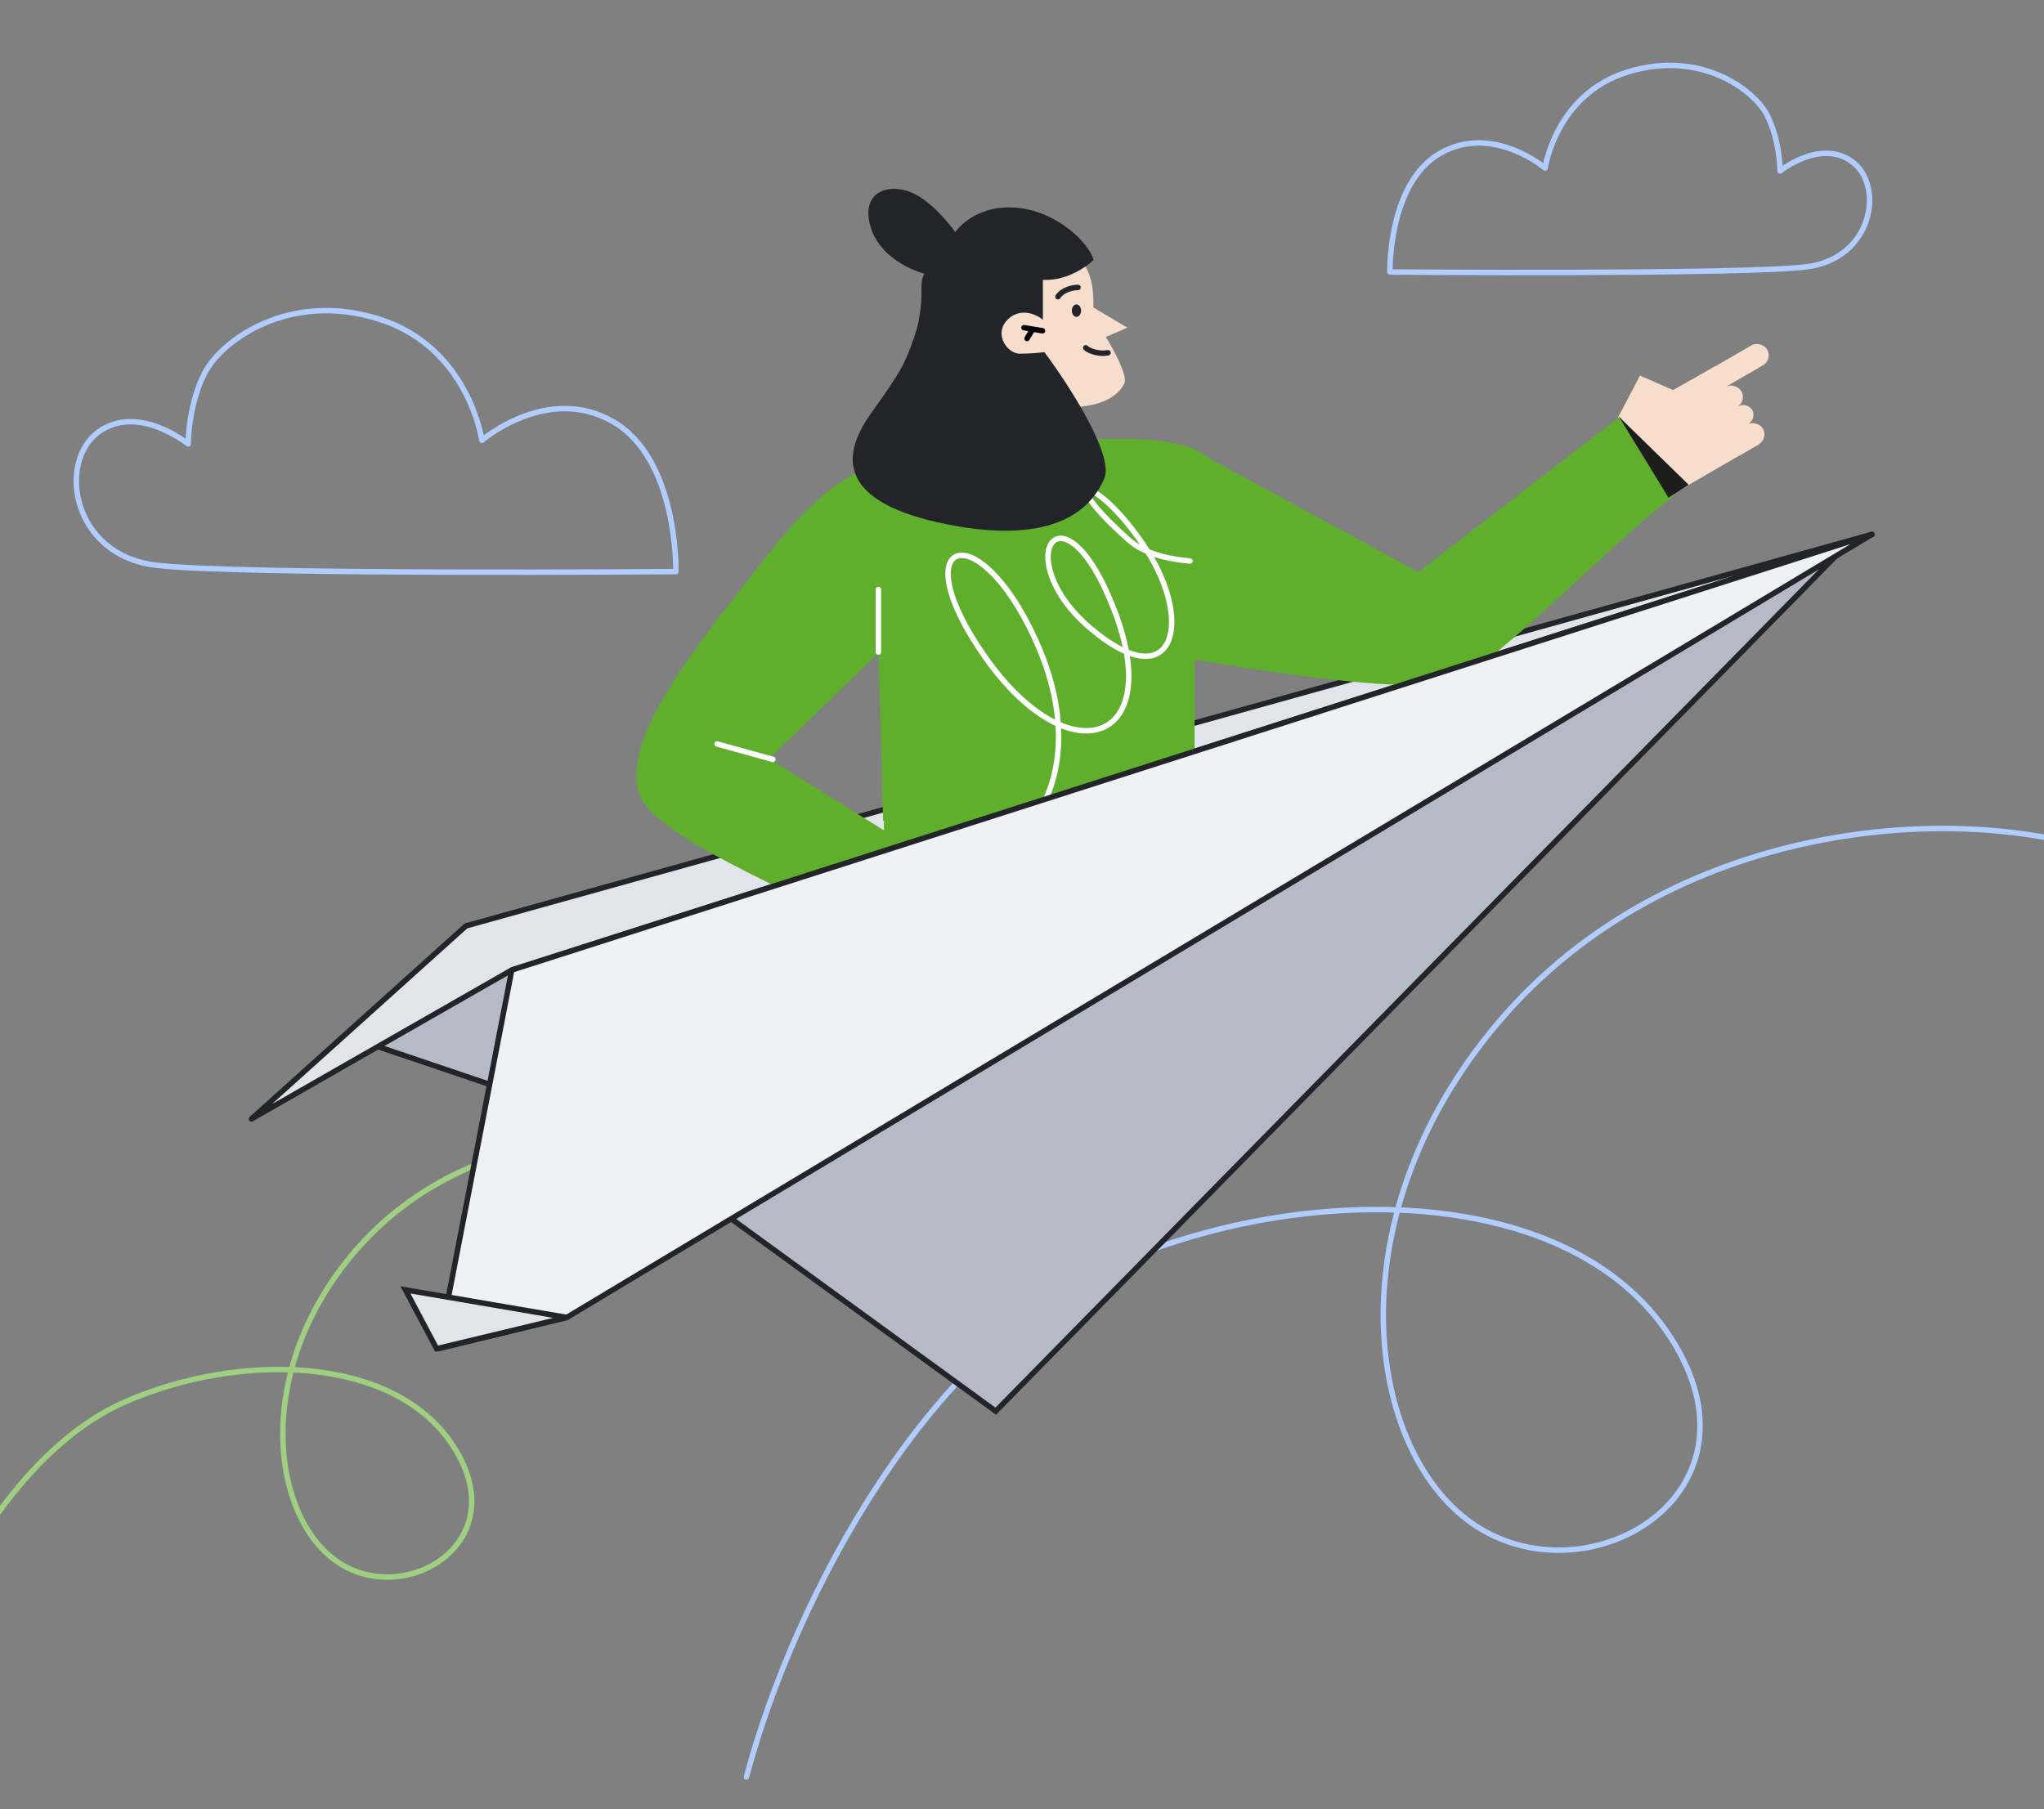 <svg width="375" height="332" viewBox="0 0 375 332" fill="none" xmlns="http://www.w3.org/2000/svg">
<rect x="0" y="0" width="375" height="332" fill="#808080" stroke="none"/>
<g clip-path="url(#clip0_8966_263546)">
<path d="M-17.763 314.742C-12.455 294.453 2.233 266.284 23.035 257.206C43.837 248.127 72.458 248.494 83.3 265.568C94.142 282.642 75.305 294.559 62.753 287.133C50.201 279.706 45.839 252.89 64.458 230.404C83.078 207.919 114.507 205.346 131.803 211.715" stroke="#9FCF81" stroke-linecap="round" stroke-linejoin="round"/>
<path d="M136.94 326.071C145.845 292.774 170.482 246.544 205.376 231.645C240.27 216.746 288.28 217.347 306.467 245.369C324.654 273.39 293.057 292.948 272.001 280.76C250.946 268.572 243.628 224.562 274.861 187.66C306.095 150.757 358.815 146.535 387.829 156.987" stroke="#B1CDFF" stroke-linecap="round" stroke-linejoin="round"/>
<path d="M255.002 49.912C255.002 49.912 254.636 33.582 264.247 28.111C273.857 22.64 283.468 30.84 283.468 30.84C283.468 30.84 285.39 17.339 298.571 13.223C311.752 9.106 321.639 16.324 324.109 20.977C326.579 25.63 326.582 31.376 326.582 31.376C326.582 31.376 333.959 25.436 339.763 29.64C345.803 34.017 343.607 47.518 331.342 48.977C319.356 50.423 255.002 49.912 255.002 49.912Z" stroke="#B1CDFF" stroke-linecap="round" stroke-linejoin="round"/>
<path d="M123.998 104.889C123.998 104.889 124.455 84.262 112.442 77.351C100.428 70.439 88.415 80.799 88.415 80.799C88.415 80.799 86.012 63.744 69.536 58.544C53.059 53.344 40.701 62.462 37.613 68.339C34.526 74.216 34.523 81.475 34.523 81.475C34.523 81.475 25.301 73.972 18.046 79.281C10.496 84.811 13.241 101.865 28.572 103.708C43.555 105.535 123.998 104.889 123.998 104.889Z" stroke="#B1CDFF" stroke-linecap="round" stroke-linejoin="round"/>
<path d="M68.669 191.829L97.592 201.61L98.601 174.964L68.669 191.829Z" fill="#B4BBC6" stroke="#222429"/>
<path d="M85.485 169.905L46.136 205.321L93.892 178L343.436 98.061L85.485 169.905Z" fill="#E1E5EB" stroke="#222429" stroke-linejoin="round"/>
<path d="M198.908 48.481C198.385 47.629 196.925 50.754 190.977 50.754C190.496 50.616 190.693 58.14 190.693 58.14C190.693 58.14 183.895 54.447 183.329 60.981C182.882 66.138 188.994 65.243 191.543 64.674C195.509 75.186 195.688 74.913 198.342 74.617C203.44 74.049 205.423 72.061 206.273 70.356C206.953 68.993 204.29 64.106 202.874 61.834L206.839 60.129L200.608 56.436C200.608 54.637 200.721 51.436 198.908 48.481Z" fill="#F7DDCB"/>
<path d="M191.26 60.697L189.458 60.396M187.861 60.129L189.458 60.396M188.427 62.117L189.458 60.396" stroke="black" stroke-linecap="round"/>
<path d="M197.775 52.743C196.925 52.743 194.999 53.084 194.093 54.447" stroke="#222429" stroke-linecap="round"/>
<path d="M199.191 63.822C199.792 64.425 201.678 65.05 203.28 64.729" stroke="#222429" stroke-linecap="round"/>
<ellipse cx="197.492" cy="57.004" rx="0.85" ry="1.136" fill="#222429"/>
<path d="M141.088 101.532C154.1 84.97 162.02 83.828 172.486 83.543C172.486 83.543 207.278 77.832 218.31 82.115C229.341 86.398 232.453 101.817 232.453 101.817L219.158 121.233V150.644H162.02L161.171 119.806L141.088 139.222L166.263 154.927L157.777 170.917C148.066 164.159 119.082 153.842 117.045 144.933C114.63 134.368 128.077 118.093 141.088 101.532Z" fill="#5FAF2D"/>
<path d="M182.679 258.95L131.223 221.511L337.382 101.434L182.679 258.95Z" fill="#B4BBC6" stroke="#222429"/>
<path d="M305.755 91.33L295.46 79.267L300.868 68.922L306.935 71.568L314.712 67.203L322.889 81.409L305.755 91.33Z" fill="#F7DDCB"/>
<rect width="15.84" height="4.23" rx="2.115" transform="matrix(0.865 -0.501 0.499 0.867 309.457 70.246)" fill="#F7DDCB"/>
<rect width="7.92" height="4.23" rx="2.115" transform="matrix(0.865 -0.501 0.499 0.867 311.568 73.911)" fill="#F7DDCB"/>
<rect width="7.92" height="3.701" rx="1.851" transform="matrix(0.865 -0.501 0.499 0.867 313.678 77.577)" fill="#F7DDCB"/>
<rect width="7.92" height="4.23" rx="2.115" transform="matrix(0.865 -0.501 0.499 0.867 315.525 80.785)" fill="#F7DDCB"/>
<path d="M260.215 104.992L220.422 83.319L219 120.961C219 120.961 259.616 128.409 267.321 124.669C276.132 120.391 297.26 98.053 307.114 91.019L297.166 76.475L260.215 104.992Z" fill="#5FAF2D"/>
<path d="M162.164 159.786V150.005L218.328 138.874V143.933L162.164 159.786Z" fill="#5FAF2D"/>
<path d="M188.163 152.028C192.303 148.239 198.454 135.994 189.937 117.327C179.291 93.993 165.391 98.779 180.77 120.618C196.148 142.456 213.892 136.472 204.428 111.942C194.965 87.412 184.91 102.369 199.992 115.233C215.075 128.096 219.215 114.634 210.343 100.874C201.471 87.113 192.599 86.215 207.09 99.079C209.635 101.338 213.558 102.533 218.328 102.947" stroke="white" stroke-linecap="round"/>
<path d="M191.331 51.354C195.616 51.58 199.318 49.002 200.634 47.685C199.788 44.58 193.868 38.652 186.257 38.088C180.167 37.636 176.39 40.91 175.262 42.604C173.947 40.722 170.47 36.62 167.087 35.265C162.859 33.571 157.784 35.265 159.758 41.757C161.336 46.951 166.993 49.567 169.624 50.225C169.342 50.602 169.06 51.354 169.06 52.766C169.06 54.177 169.164 57.788 167.651 62.08C165.96 66.879 165.396 68.008 159.758 75.912C154.12 83.815 153.838 92.283 173.853 96.235C193.868 100.187 200.352 93.13 202.607 87.767C204.411 83.476 196.029 70.549 191.613 64.621C190.861 64.715 188.906 64.903 187.102 64.903C184.847 64.903 182.451 61.516 184.565 58.975C186.82 56.266 190.109 57.564 191.331 58.693V51.354Z" fill="#222429"/>
<path d="M80.44 247.482L93.892 178L343.436 98.061L103.982 241.748L80.44 247.482Z" fill="#EFF1F5" stroke="#222429" stroke-linejoin="round"/>
<path d="M80.104 247.482L74.386 236.689L103.982 241.748L80.104 247.482Z" fill="#E1E5EB" stroke="#222429"/>
<path d="M161.155 119.648L161.155 108.18" stroke="white" stroke-linecap="round"/>
<path d="M131.559 136.513L141.79 139.346" stroke="white" stroke-linecap="round"/>
<path d="M309.805 88.955L297.025 76.475L306.105 91.316L309.805 88.955Z" fill="#1D1D1B"/>
</g>
<defs>
<clipPath id="clip0_8966_263546">
<rect width="375" height="332" fill="white"/>
</clipPath>
</defs>
</svg>
